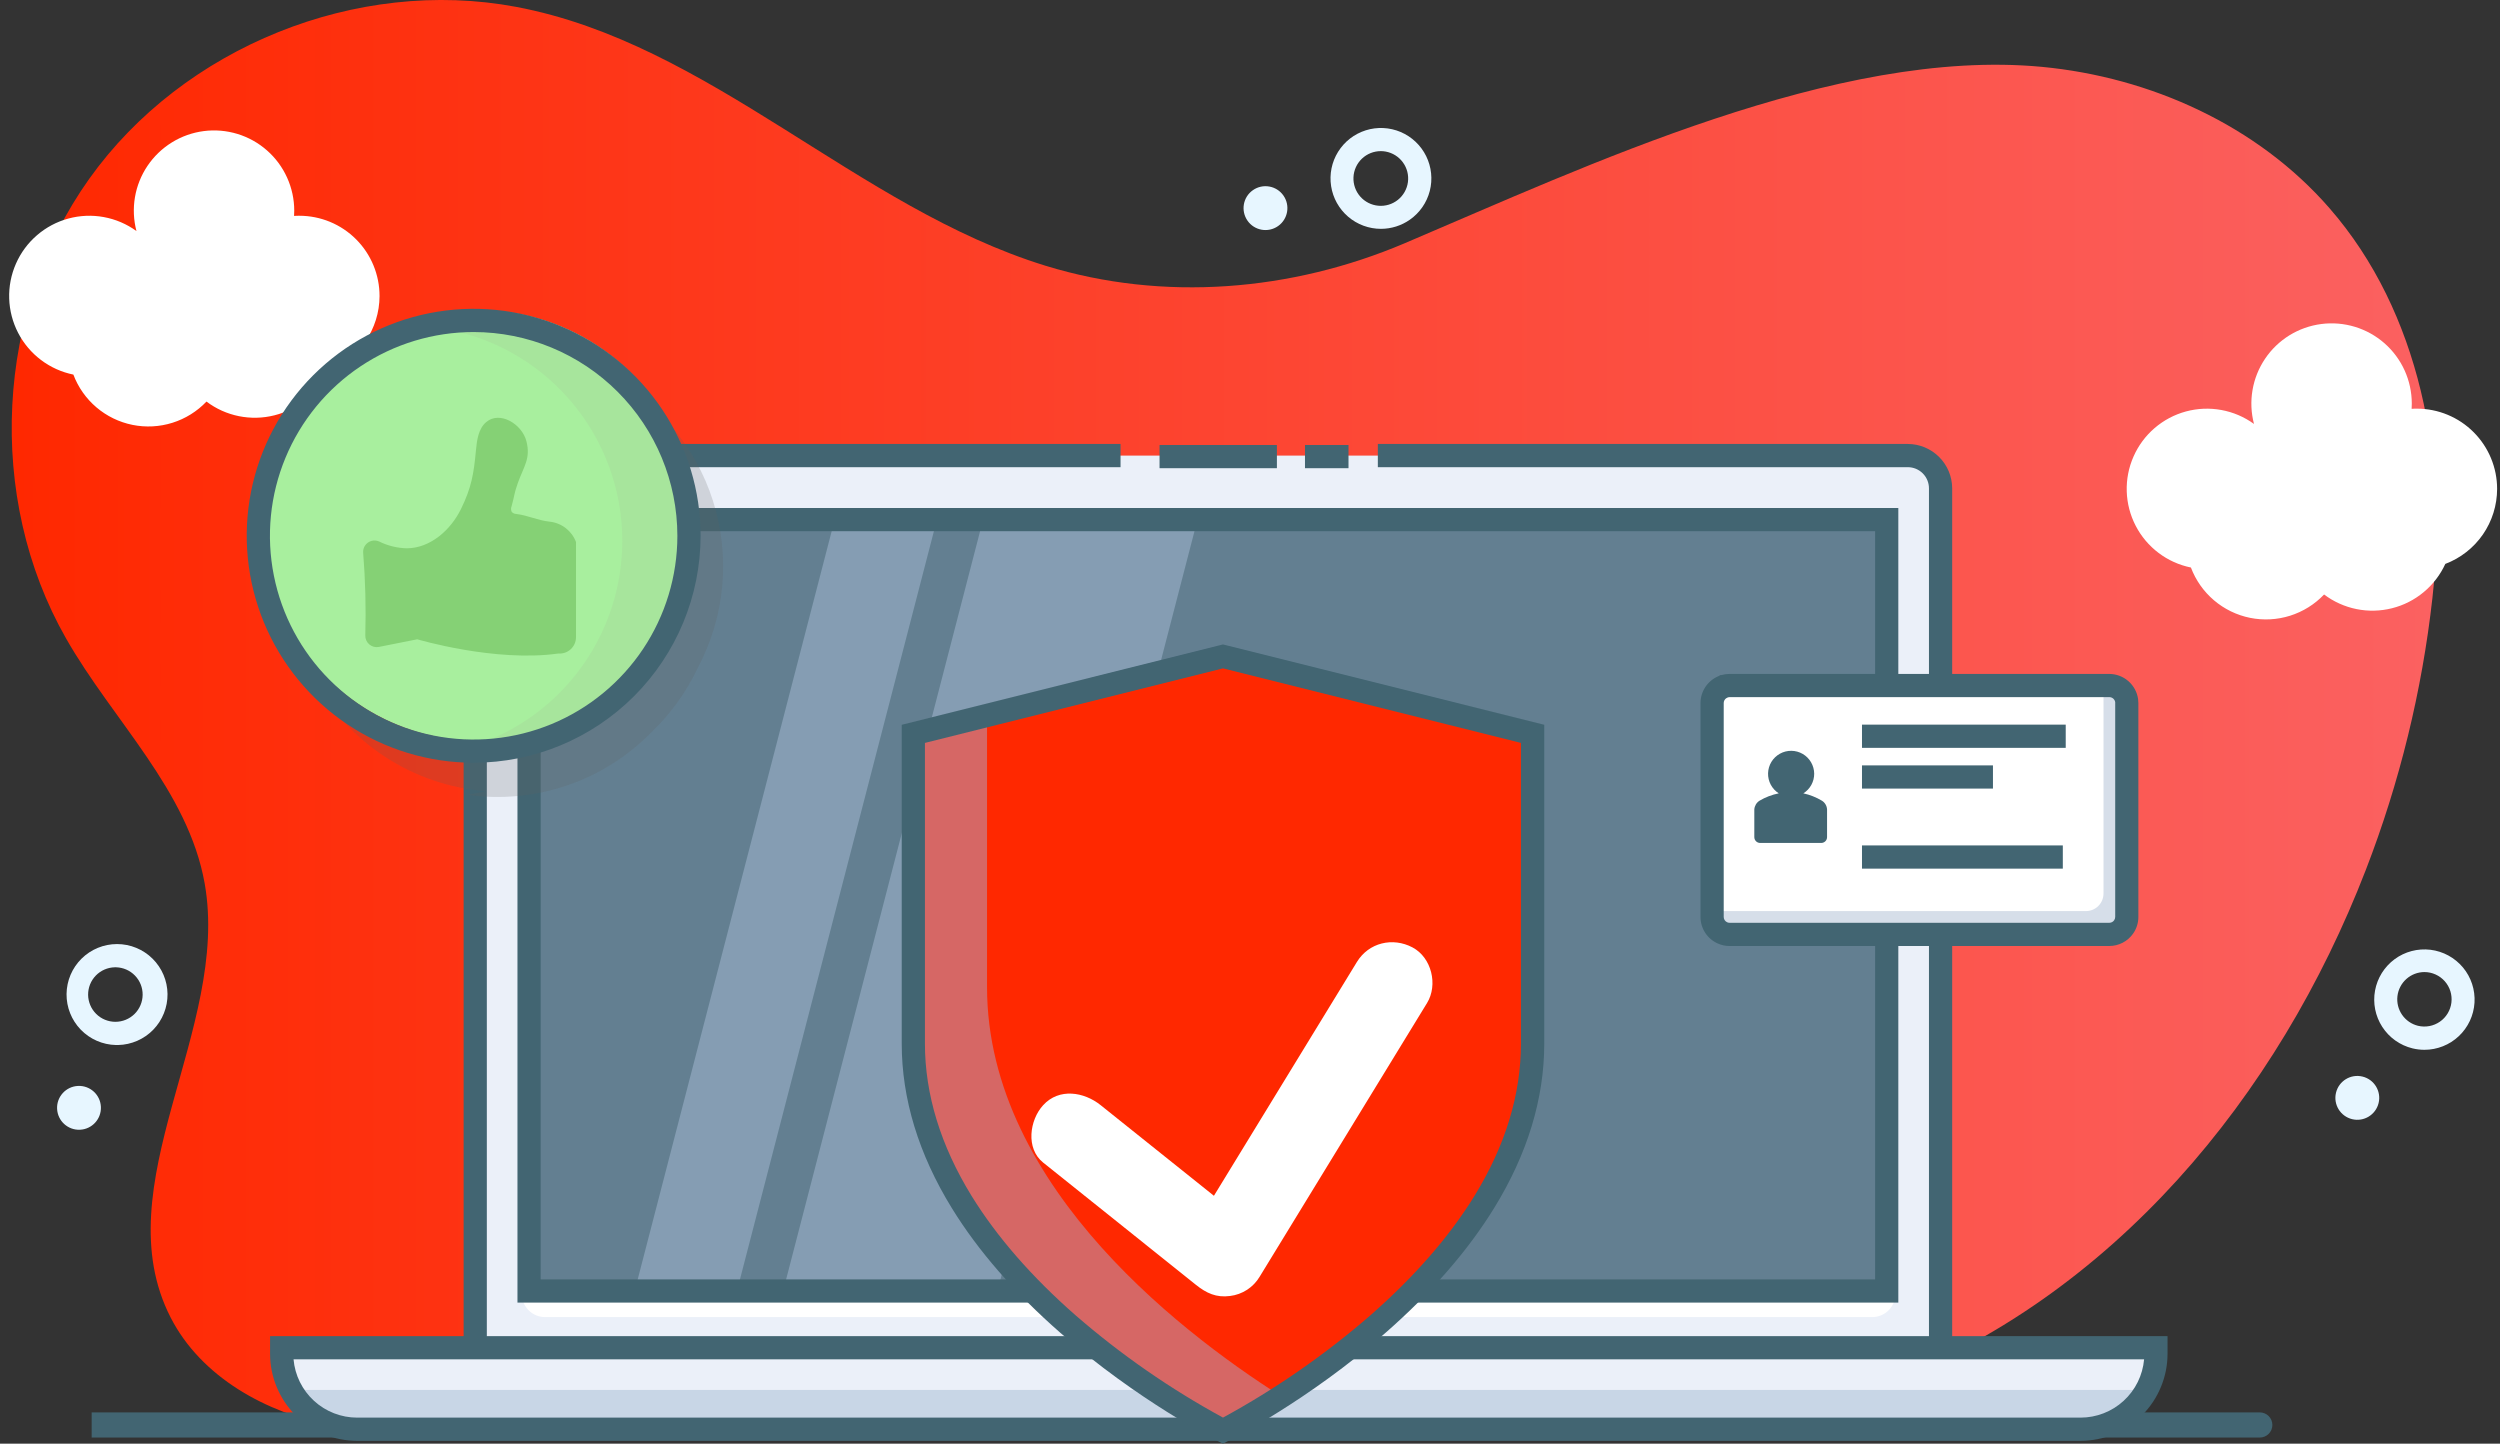 <svg width="142" height="82" viewBox="0 0 142 82" fill="none" xmlns="http://www.w3.org/2000/svg">
<rect x="0" y="0" width="142" height="82" fill="#333333" stroke="none"/>
<path d="M134.383 49.399C129.389 62.332 119.999 73.664 106.956 78.644C105.26 79.29 103.527 79.839 101.768 80.287C92.463 82.659 82.283 81.834 73.705 77.51C70.064 75.674 66.745 73.247 63.091 71.437C59.437 69.627 55.265 68.442 51.288 69.335C47.864 70.105 44.975 72.31 42.066 74.274C35.209 78.904 26.964 82.568 18.844 80.978C15.108 80.247 11.429 78.222 9.694 74.838C5.859 67.357 13.092 58.462 11.627 50.189C10.69 44.894 6.408 40.928 3.747 36.255C-0.808 28.262 -0.27 17.643 5.071 10.153C10.412 2.663 20.271 -1.31 29.31 0.389C40.333 2.462 48.667 11.792 59.385 15.094C66.089 17.157 73.367 16.541 79.769 13.824C90.112 9.433 104.323 2.7 115.964 3.796C122.154 4.38 128.225 7.128 132.31 11.819C137.475 17.742 139.024 26.151 138.162 33.961C137.571 39.248 136.301 44.437 134.383 49.399Z" fill="url(#paint0_linear_5324_110231)"/>
<path d="M137.707 59.629C137.477 59.628 137.249 59.601 137.026 59.546C136.32 59.373 135.708 58.937 135.313 58.327C134.918 57.717 134.771 56.98 134.902 56.265C135.032 55.551 135.431 54.913 136.015 54.482C136.6 54.051 137.327 53.86 138.049 53.947C138.77 54.035 139.43 54.394 139.896 54.952C140.361 55.509 140.596 56.224 140.552 56.949C140.508 57.674 140.19 58.355 139.661 58.853C139.132 59.351 138.433 59.629 137.707 59.629ZM137.707 55.213C137.329 55.214 136.965 55.354 136.683 55.605C136.401 55.856 136.22 56.202 136.175 56.577C136.13 56.953 136.224 57.331 136.439 57.642C136.654 57.953 136.975 58.174 137.342 58.265C137.555 58.316 137.775 58.321 137.99 58.281C138.205 58.24 138.408 58.155 138.588 58.03C138.767 57.906 138.918 57.744 139.03 57.557C139.143 57.37 139.214 57.161 139.24 56.944C139.266 56.727 139.246 56.507 139.181 56.298C139.116 56.09 139.007 55.898 138.862 55.734C138.717 55.571 138.54 55.44 138.34 55.35C138.141 55.26 137.925 55.213 137.707 55.213Z" fill="#E7F6FF"/>
<path d="M135.105 62.652C135.267 61.984 134.857 61.311 134.189 61.149C133.52 60.987 132.847 61.397 132.685 62.066C132.523 62.734 132.933 63.407 133.602 63.569C134.27 63.731 134.943 63.321 135.105 62.652Z" fill="#E7F6FF"/>
<path d="M6.585 59.357C5.83 59.341 5.112 59.027 4.587 58.485C4.062 57.942 3.772 57.214 3.78 56.459C3.789 55.704 4.094 54.983 4.631 54.452C5.168 53.921 5.893 53.623 6.648 53.623C7.403 53.623 8.127 53.921 8.664 54.452C9.201 54.983 9.507 55.704 9.515 56.459C9.523 57.214 9.233 57.942 8.708 58.485C8.183 59.027 7.465 59.341 6.71 59.357H6.585ZM6.585 54.942H6.52C6.113 54.951 5.725 55.12 5.441 55.413C5.157 55.706 5.001 56.099 5.005 56.507C5.01 56.915 5.175 57.305 5.465 57.592C5.755 57.878 6.146 58.039 6.554 58.039C6.962 58.039 7.353 57.878 7.643 57.592C7.933 57.305 8.098 56.915 8.102 56.507C8.107 56.099 7.95 55.706 7.666 55.413C7.383 55.12 6.995 54.951 6.587 54.942H6.585Z" fill="#E7F6FF"/>
<path d="M4.541 64.169C5.228 64.14 5.761 63.559 5.731 62.871C5.702 62.184 5.121 61.651 4.434 61.681C3.746 61.711 3.213 62.292 3.243 62.979C3.273 63.666 3.854 64.199 4.541 64.169Z" fill="#E7F6FF"/>
<path d="M78.44 12.998C77.755 12.998 77.094 12.754 76.574 12.309C76.054 11.864 75.711 11.247 75.607 10.571C75.502 9.895 75.643 9.204 76.004 8.622C76.365 8.041 76.922 7.608 77.575 7.402C78.227 7.196 78.932 7.231 79.561 7.499C80.191 7.768 80.703 8.253 81.006 8.867C81.308 9.48 81.382 10.182 81.212 10.845C81.042 11.508 80.64 12.088 80.079 12.48C79.599 12.816 79.026 12.997 78.44 12.998ZM78.431 8.584C78.031 8.584 77.645 8.738 77.356 9.014C77.066 9.291 76.895 9.668 76.877 10.068C76.859 10.468 76.996 10.86 77.259 11.161C77.523 11.463 77.893 11.65 78.291 11.686C78.69 11.722 79.087 11.602 79.4 11.352C79.713 11.102 79.917 10.741 79.97 10.344C80.023 9.947 79.921 9.545 79.684 9.222C79.448 8.898 79.097 8.679 78.702 8.608C78.613 8.592 78.522 8.584 78.431 8.584Z" fill="#E7F6FF"/>
<path d="M72.594 12.841C73.157 12.446 73.293 11.67 72.899 11.107C72.504 10.543 71.727 10.407 71.164 10.802C70.601 11.197 70.465 11.973 70.86 12.537C71.254 13.1 72.031 13.236 72.594 12.841Z" fill="#E7F6FF"/>
<path d="M141.836 27.769C141.836 26.561 141.356 25.402 140.501 24.547C139.647 23.692 138.488 23.212 137.28 23.212C137.179 23.212 137.079 23.212 136.98 23.222C136.986 23.123 136.99 23.023 136.99 22.922C136.989 22.275 136.851 21.634 136.584 21.044C136.317 20.454 135.928 19.928 135.441 19.5C134.955 19.073 134.383 18.754 133.764 18.565C133.144 18.376 132.492 18.321 131.85 18.404C131.207 18.487 130.59 18.706 130.039 19.046C129.489 19.387 129.016 19.84 128.655 20.378C128.293 20.915 128.05 21.523 127.942 22.162C127.833 22.8 127.863 23.454 128.027 24.081C127.476 23.681 126.843 23.41 126.174 23.288C125.505 23.165 124.817 23.193 124.161 23.371C123.504 23.549 122.896 23.872 122.38 24.316C121.865 24.759 121.455 25.313 121.182 25.936C120.908 26.559 120.777 27.235 120.799 27.915C120.82 28.595 120.994 29.261 121.307 29.865C121.62 30.469 122.064 30.996 122.607 31.406C123.149 31.816 123.777 32.099 124.444 32.235C124.716 32.956 125.167 33.597 125.754 34.097C126.342 34.597 127.046 34.94 127.802 35.093C128.558 35.246 129.341 35.205 130.076 34.973C130.812 34.741 131.477 34.326 132.008 33.767C132.552 34.177 133.181 34.461 133.849 34.596C134.517 34.731 135.206 34.715 135.867 34.548C136.528 34.382 137.143 34.069 137.666 33.633C138.19 33.197 138.61 32.65 138.894 32.03C139.759 31.702 140.503 31.119 141.029 30.358C141.554 29.597 141.835 28.694 141.836 27.769Z" fill="white"/>
<path d="M21.558 16.816C21.558 16.217 21.441 15.624 21.212 15.071C20.984 14.518 20.648 14.015 20.225 13.591C19.802 13.168 19.3 12.832 18.747 12.602C18.194 12.373 17.601 12.255 17.003 12.255C16.902 12.255 16.802 12.255 16.703 12.265C16.709 12.166 16.713 12.066 16.713 11.965C16.713 11.317 16.574 10.677 16.307 10.087C16.04 9.497 15.651 8.97 15.164 8.543C14.678 8.115 14.106 7.796 13.487 7.607C12.867 7.418 12.215 7.363 11.573 7.446C10.931 7.529 10.313 7.748 9.763 8.089C9.212 8.429 8.74 8.883 8.378 9.42C8.016 9.957 7.773 10.565 7.665 11.204C7.557 11.842 7.586 12.497 7.75 13.123C7.2 12.724 6.567 12.453 5.897 12.33C5.228 12.207 4.54 12.236 3.884 12.414C3.227 12.592 2.619 12.914 2.104 13.358C1.588 13.802 1.178 14.355 0.905 14.978C0.631 15.601 0.5 16.277 0.522 16.957C0.544 17.637 0.717 18.304 1.03 18.908C1.343 19.512 1.787 20.038 2.33 20.448C2.873 20.858 3.5 21.141 4.167 21.277C4.439 21.998 4.89 22.639 5.477 23.138C6.064 23.637 6.769 23.98 7.524 24.133C8.28 24.286 9.062 24.245 9.797 24.013C10.532 23.782 11.197 23.367 11.728 22.809C12.272 23.22 12.901 23.503 13.569 23.638C14.237 23.773 14.926 23.757 15.587 23.59C16.247 23.424 16.862 23.111 17.386 22.675C17.91 22.24 18.33 21.692 18.614 21.073C19.478 20.745 20.223 20.163 20.748 19.403C21.274 18.642 21.556 17.74 21.558 16.816Z" fill="white"/>
<path d="M105.373 81.653H39.824V80.224H105.373C105.562 80.224 105.744 80.299 105.878 80.433C106.012 80.567 106.087 80.749 106.087 80.938C106.087 81.128 106.012 81.309 105.878 81.443C105.744 81.577 105.562 81.653 105.373 81.653Z" fill="#426572"/>
<path d="M36.893 81.653H32.885C32.695 81.653 32.514 81.577 32.38 81.443C32.246 81.309 32.17 81.128 32.17 80.938C32.17 80.749 32.246 80.567 32.38 80.433C32.514 80.299 32.695 80.224 32.885 80.224H36.893C37.083 80.224 37.264 80.299 37.398 80.433C37.532 80.567 37.608 80.749 37.608 80.938C37.608 81.128 37.532 81.309 37.398 81.443C37.264 81.577 37.083 81.653 36.893 81.653Z" fill="#426572"/>
<path d="M30.284 81.653H29.007C28.818 81.653 28.636 81.577 28.502 81.443C28.368 81.309 28.293 81.128 28.293 80.938C28.293 80.749 28.368 80.567 28.502 80.433C28.636 80.299 28.818 80.224 29.007 80.224H30.284C30.474 80.224 30.655 80.299 30.789 80.433C30.923 80.567 30.999 80.749 30.999 80.938C30.999 81.128 30.923 81.309 30.789 81.443C30.655 81.577 30.474 81.653 30.284 81.653Z" fill="#426572"/>
<path d="M128.356 81.653H108.209V80.224H128.356C128.546 80.224 128.727 80.299 128.861 80.433C128.995 80.567 129.071 80.749 129.071 80.938C129.071 81.128 128.995 81.309 128.861 81.443C128.727 81.577 128.546 81.653 128.356 81.653Z" fill="#426572"/>
<path d="M25.354 81.653H5.206V80.224H25.354C25.544 80.224 25.725 80.299 25.859 80.433C25.993 80.567 26.069 80.749 26.069 80.938C26.069 81.128 25.993 81.309 25.859 81.443C25.725 81.577 25.544 81.653 25.354 81.653Z" fill="#426572"/>
<path d="M28.461 25.877H108.759C108.952 25.877 109.143 25.914 109.321 25.988C109.499 26.062 109.661 26.17 109.797 26.306C109.934 26.443 110.042 26.605 110.116 26.783C110.189 26.961 110.227 27.152 110.227 27.345V78.287H26.993V27.345C26.993 26.955 27.147 26.582 27.423 26.306C27.698 26.031 28.071 25.877 28.461 25.877Z" fill="#EBF0F9"/>
<path d="M30.216 29.513H107.332V73.575H30.216V29.513Z" fill="#637F91"/>
<path d="M29.64 73.492H107.66C107.66 73.842 107.522 74.177 107.274 74.425C107.027 74.672 106.692 74.811 106.342 74.811H30.959C30.609 74.811 30.273 74.672 30.026 74.425C29.779 74.177 29.64 73.842 29.64 73.492Z" fill="white"/>
<g opacity="0.5">
<path d="M53.259 29.348L41.73 73.823H35.923L47.453 29.348H53.259Z" fill="#A7BCD5"/>
<path d="M68.06 29.348L56.529 73.823H44.353L55.883 29.348H68.06Z" fill="#A7BCD5"/>
</g>
<path d="M110.884 78.947H26.334V30.873C26.335 29.373 26.932 27.936 27.992 26.875C29.052 25.815 30.489 25.219 31.988 25.217H63.647V26.536H31.988C30.839 26.537 29.737 26.995 28.924 27.808C28.111 28.621 27.654 29.723 27.652 30.873V77.628H109.565V27.737C109.565 27.419 109.438 27.113 109.213 26.888C108.988 26.663 108.682 26.536 108.364 26.536H78.261V25.217H108.364C109.032 25.219 109.671 25.485 110.143 25.957C110.615 26.43 110.882 27.069 110.884 27.737V78.947Z" fill="#426572"/>
<path d="M16.495 76.715H122.953V77.058C122.953 78.194 122.501 79.285 121.697 80.088C120.894 80.892 119.804 81.344 118.667 81.344H20.781C19.644 81.344 18.554 80.892 17.75 80.088C16.947 79.285 16.495 78.194 16.495 77.058V76.715Z" fill="#EBF0F9"/>
<path opacity="0.5" d="M122.408 78.949C122.174 79.557 121.761 80.08 121.224 80.449C120.687 80.818 120.05 81.015 119.399 81.015H19.388C18.737 81.015 18.1 80.818 17.563 80.449C17.026 80.08 16.613 79.557 16.378 78.949H122.408Z" fill="#A7BCD5"/>
<path d="M118.171 81.841H20.285C18.974 81.839 17.717 81.318 16.79 80.391C15.863 79.463 15.341 78.206 15.34 76.895V75.893H123.116V76.895C123.115 78.206 122.593 79.463 121.666 80.391C120.739 81.318 119.482 81.839 118.171 81.841ZM16.673 77.21C16.752 78.114 17.167 78.955 17.836 79.568C18.505 80.181 19.379 80.521 20.286 80.521H118.172C119.079 80.521 119.954 80.181 120.622 79.568C121.291 78.955 121.706 78.114 121.785 77.21H16.673Z" fill="#426572"/>
<path d="M107.825 73.987H29.392V28.854H107.825V73.987ZM30.709 72.668H106.507V30.173H30.71L30.709 72.668Z" fill="#426572"/>
<path d="M120.969 40.095V52.247C120.967 52.509 120.863 52.76 120.677 52.945C120.492 53.13 120.242 53.235 119.98 53.236H98.405C98.266 53.237 98.129 53.208 98.002 53.151C97.827 53.073 97.678 52.947 97.573 52.786C97.468 52.625 97.412 52.437 97.412 52.245V40.095C97.412 39.895 97.473 39.699 97.586 39.533C97.699 39.368 97.86 39.241 98.047 39.17C98.16 39.126 98.28 39.103 98.401 39.104H119.973C120.212 39.104 120.443 39.191 120.624 39.348C120.804 39.505 120.922 39.721 120.956 39.958C120.964 40.003 120.968 40.049 120.969 40.095Z" fill="white"/>
<path d="M120.804 39.764V51.916C120.802 52.178 120.698 52.429 120.512 52.614C120.327 52.799 120.077 52.904 119.815 52.906H98.24C98.101 52.906 97.964 52.877 97.837 52.82C97.662 52.742 97.513 52.616 97.408 52.455C97.303 52.294 97.247 52.106 97.247 51.914V51.749H118.49C118.752 51.748 119.002 51.643 119.187 51.458C119.372 51.273 119.477 51.022 119.479 50.76V38.773H119.808C120.047 38.774 120.278 38.86 120.459 39.017C120.639 39.174 120.757 39.39 120.791 39.627C120.799 39.672 120.803 39.718 120.804 39.764Z" fill="#D6DEE9"/>
<path d="M119.812 53.733H98.24C98.008 53.734 97.779 53.685 97.567 53.589C97.276 53.46 97.028 53.248 96.854 52.981C96.68 52.713 96.588 52.401 96.588 52.081V39.93C96.59 39.604 96.688 39.285 96.869 39.014C97.051 38.742 97.309 38.53 97.61 38.405L97.72 38.345H97.773C97.923 38.301 98.079 38.279 98.235 38.279H119.808C120.205 38.281 120.589 38.425 120.889 38.686C121.189 38.947 121.386 39.307 121.443 39.7C121.454 39.777 121.459 39.853 121.459 39.93V52.083C121.46 52.426 121.352 52.761 121.153 53.04C121 53.253 120.799 53.428 120.566 53.548C120.333 53.669 120.074 53.732 119.812 53.733ZM98.042 39.665C98 39.696 97.966 39.736 97.943 39.782C97.919 39.828 97.907 39.88 97.907 39.931V52.083C97.907 52.147 97.925 52.21 97.961 52.264C97.996 52.318 98.046 52.36 98.106 52.386C98.148 52.405 98.194 52.415 98.24 52.414H119.812C119.865 52.414 119.917 52.401 119.964 52.377C120.012 52.352 120.052 52.316 120.082 52.273C120.122 52.217 120.144 52.15 120.144 52.081V39.93C120.145 39.916 120.145 39.902 120.144 39.888C120.133 39.808 120.094 39.735 120.033 39.681C119.973 39.628 119.895 39.598 119.814 39.597H98.24C98.209 39.597 98.178 39.602 98.148 39.61L98.042 39.665Z" fill="#426572"/>
<path d="M103.485 45.48C103.159 45.285 102.802 45.143 102.43 45.062C102.62 44.944 102.776 44.779 102.884 44.583C102.992 44.387 103.048 44.166 103.046 43.943C103.044 43.716 102.982 43.493 102.868 43.297C102.754 43.101 102.591 42.938 102.394 42.823C102.198 42.709 101.975 42.648 101.748 42.646C101.521 42.644 101.298 42.7 101.099 42.811C100.901 42.921 100.734 43.081 100.616 43.275C100.498 43.469 100.433 43.691 100.426 43.918C100.42 44.145 100.472 44.369 100.579 44.57C100.685 44.77 100.842 44.94 101.033 45.062C100.646 45.139 100.274 45.282 99.934 45.484C99.851 45.538 99.781 45.611 99.731 45.697C99.681 45.783 99.651 45.88 99.645 45.979V47.55C99.645 47.637 99.68 47.721 99.742 47.783C99.804 47.845 99.888 47.88 99.975 47.88H103.447C103.534 47.88 103.618 47.845 103.68 47.783C103.742 47.721 103.777 47.637 103.777 47.55V45.977C103.772 45.877 103.743 45.779 103.692 45.693C103.642 45.606 103.571 45.533 103.485 45.48Z" fill="#426572"/>
<path d="M105.761 41.159H117.333V42.478H105.761V41.159Z" fill="#426572"/>
<path d="M105.761 43.474H113.2V44.792H105.761V43.474Z" fill="#426572"/>
<path d="M105.761 48.02H117.168V49.339H105.761V48.02Z" fill="#426572"/>
<path d="M69.817 81.264C69.817 81.264 87.406 72.471 87.406 59.275V41.682L69.817 37.286L52.228 41.682V59.274C52.228 72.468 69.817 81.264 69.817 81.264Z" fill="#FF2800"/>
<path d="M73.304 79.644C72.174 80.389 71.006 81.077 69.806 81.703C69.806 81.703 52.218 72.911 52.218 59.713V42.122L56.064 41.16V56.073C56.064 67.569 67.683 76.165 73.304 79.644Z" fill="#D66765"/>
<path d="M69.466 82L69.171 81.853C68.989 81.761 64.647 79.572 60.237 75.712C57.634 73.434 55.557 71.049 54.064 68.621C52.175 65.551 51.218 62.407 51.218 59.279V41.168L69.466 36.604L69.626 36.644L87.714 41.167V59.274C87.714 62.407 86.757 65.551 84.868 68.616C83.374 71.043 81.297 73.428 78.694 75.707C74.284 79.567 69.942 81.752 69.76 81.847L69.466 82ZM52.536 42.197V59.274C52.536 62.159 53.427 65.071 55.187 67.93C56.615 70.244 58.602 72.529 61.105 74.72C63.675 76.949 66.478 78.893 69.466 80.519C72.461 78.888 75.272 76.937 77.848 74.701C80.346 72.512 82.332 70.23 83.752 67.922C85.51 65.064 86.389 62.16 86.389 59.279V42.197L69.466 37.964L52.536 42.197Z" fill="#426572"/>
<path d="M59.248 66.032L66.848 72.113L67.927 72.977C68.523 73.454 69.088 73.716 69.866 73.612C70.212 73.57 70.544 73.449 70.836 73.259C71.129 73.068 71.373 72.813 71.551 72.513L79.87 58.91L81.057 56.97C81.687 55.939 81.316 54.386 80.229 53.812C79.105 53.218 77.745 53.54 77.072 54.64L68.754 68.242L67.567 70.182L71.193 69.715L63.595 63.636L62.516 62.772C61.576 62.019 60.159 61.783 59.253 62.772C58.483 63.609 58.246 65.231 59.253 66.036L59.248 66.032Z" fill="white"/>
<path opacity="0.2" d="M39.64 37.918C40.408 36.476 40.879 34.895 41.026 33.268C41.173 31.641 40.993 30.001 40.496 28.444C40 26.888 39.196 25.447 38.133 24.206C37.071 22.966 35.77 21.95 34.309 21.221C32.847 20.491 31.255 20.061 29.625 19.957C27.994 19.853 26.36 20.076 24.818 20.614C23.275 21.152 21.856 21.993 20.644 23.088C19.432 24.184 18.452 25.511 17.761 26.991C16.807 28.783 16.313 30.784 16.325 32.815C16.337 34.845 16.854 36.84 17.83 38.621C18.805 40.401 20.208 41.911 21.912 43.014C23.616 44.117 25.568 44.779 27.591 44.94C27.238 45.023 26.88 45.091 26.516 45.143C28.431 45.419 30.385 45.237 32.216 44.611C34.048 43.985 35.705 42.933 37.051 41.542C38.128 40.502 39.005 39.274 39.64 37.918Z" fill="#606060"/>
<path d="M27.196 42.083C33.951 42.083 39.426 36.606 39.426 29.851C39.426 23.095 33.951 17.618 27.196 17.618C20.441 17.618 14.965 23.095 14.965 29.851C14.965 36.606 20.441 42.083 27.196 42.083Z" fill="#A8EF9E"/>
<path d="M38.843 30.724C38.843 32.478 38.465 34.212 37.736 35.807C37.008 37.402 35.944 38.822 34.619 39.97C33.293 41.118 31.736 41.968 30.054 42.461C28.371 42.955 26.602 43.081 24.866 42.831C27.776 42.41 30.438 40.954 32.363 38.731C34.288 36.508 35.347 33.665 35.347 30.724C35.347 27.783 34.288 24.94 32.363 22.717C30.438 20.493 27.776 19.038 24.866 18.617C26.602 18.367 28.371 18.493 30.054 18.986C31.737 19.48 33.294 20.33 34.62 21.478C35.946 22.626 37.009 24.046 37.738 25.642C38.467 27.237 38.844 28.97 38.844 30.724H38.843Z" fill="#A7E59C"/>
<path d="M26.905 43.324C24.355 43.324 21.863 42.568 19.743 41.152C17.623 39.735 15.971 37.722 14.995 35.366C14.02 33.01 13.764 30.418 14.261 27.917C14.759 25.416 15.986 23.119 17.789 21.316C19.592 19.513 21.889 18.285 24.389 17.788C26.89 17.29 29.482 17.546 31.837 18.522C34.192 19.498 36.206 21.15 37.622 23.27C39.038 25.391 39.794 27.883 39.794 30.433C39.79 33.851 38.43 37.127 36.014 39.544C33.598 41.961 30.322 43.32 26.905 43.324ZM26.905 18.86C24.616 18.86 22.379 19.538 20.476 20.81C18.573 22.082 17.09 23.889 16.214 26.004C15.338 28.118 15.108 30.445 15.555 32.69C16.001 34.935 17.103 36.998 18.721 38.616C20.34 40.235 22.401 41.337 24.646 41.784C26.891 42.23 29.217 42.001 31.332 41.126C33.446 40.25 35.253 38.766 36.525 36.863C37.796 34.96 38.475 32.722 38.475 30.433C38.472 27.365 37.252 24.423 35.083 22.254C32.914 20.084 29.973 18.864 26.905 18.86Z" fill="#426572"/>
<path d="M74.123 25.275H76.595V26.594H74.123V25.275Z" fill="#426572"/>
<path d="M65.862 25.275H72.528V26.594H65.862V25.275Z" fill="#426572"/>
<path d="M31.712 37.12C28.123 37.629 23.699 36.312 23.699 36.312L21.518 36.746C21.422 36.765 21.324 36.761 21.23 36.736C21.136 36.711 21.048 36.665 20.974 36.602C20.901 36.539 20.842 36.459 20.803 36.37C20.764 36.281 20.745 36.184 20.749 36.087C20.793 34.526 20.753 32.965 20.629 31.409C20.618 31.297 20.637 31.183 20.683 31.08C20.73 30.977 20.803 30.889 20.894 30.823C20.986 30.757 21.093 30.716 21.206 30.704C21.318 30.693 21.431 30.711 21.535 30.757C22.026 31 22.565 31.132 23.113 31.144C24.437 31.133 25.593 30.118 26.184 28.912C26.775 27.706 26.909 26.925 27.033 25.584C27.087 24.998 27.173 24.349 27.618 23.973C28.387 23.321 29.653 24.083 29.902 25.067C30.152 26.05 29.75 26.488 29.41 27.444C29.19 28.068 29.239 28.103 29.061 28.746C29.038 28.798 29.027 28.855 29.028 28.912C29.029 28.969 29.043 29.025 29.067 29.076C29.099 29.112 29.138 29.14 29.182 29.16C29.225 29.18 29.272 29.191 29.32 29.192C30.039 29.285 30.51 29.553 31.23 29.632C31.561 29.668 31.875 29.795 32.138 30C32.4 30.204 32.601 30.477 32.717 30.789V36.184C32.718 36.313 32.692 36.441 32.642 36.559C32.591 36.677 32.516 36.784 32.422 36.872C32.328 36.96 32.217 37.027 32.096 37.07C31.974 37.113 31.845 37.13 31.717 37.12H31.712Z" fill="#85D175"/>
<defs>
<linearGradient id="paint0_linear_5324_110231" x1="0.664" y1="40.796" x2="138.385" y2="40.796" gradientUnits="userSpaceOnUse">
<stop stop-color="#FF2800"/>
<stop offset="1" stop-color="#FB6161"/>
</linearGradient>
</defs>
</svg>
